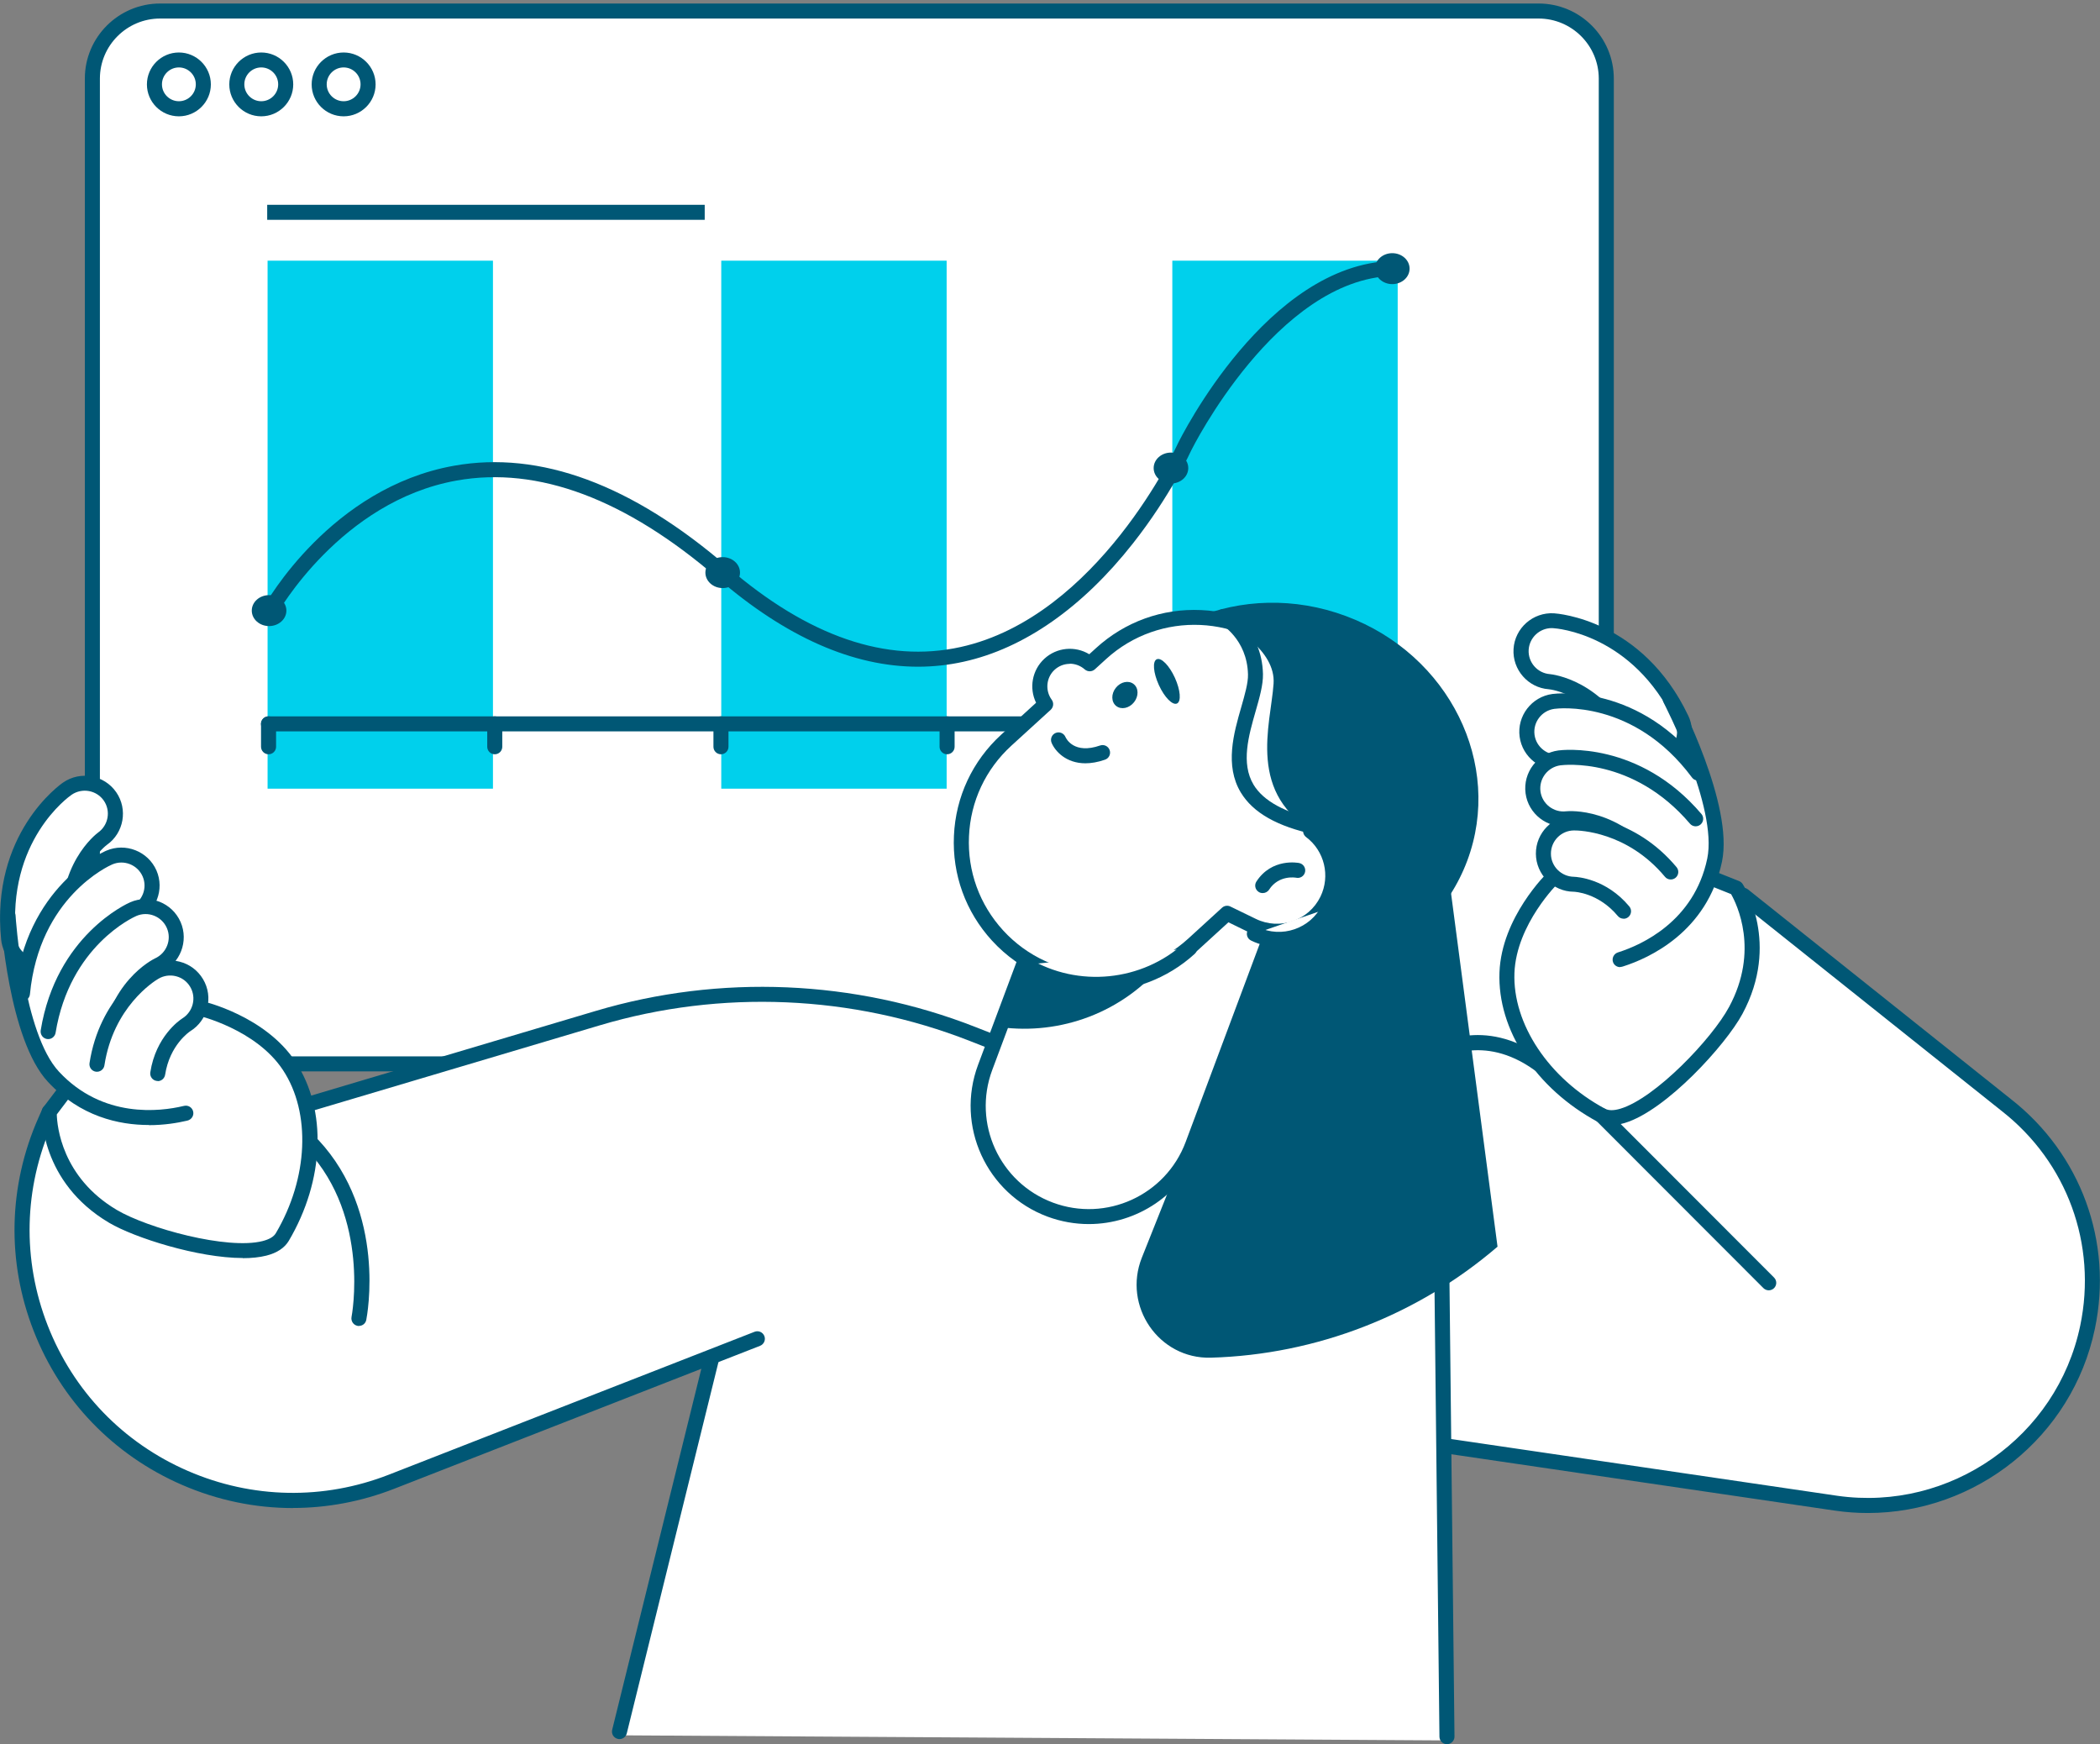 <svg width="590" height="490" viewBox="0 0 590 490" fill="none" xmlns="http://www.w3.org/2000/svg">
<rect x="0" y="0" width="590" height="490" fill="#808080" stroke="none"/>
<g clip-path="url(#clip0_4081_13123)">
<path d="M432.271 3.099H44.954C34.449 3.099 25.933 11.601 25.933 22.088V279.881C25.933 290.368 34.449 298.87 44.954 298.87H432.271C442.776 298.87 451.292 290.368 451.292 279.881V22.088C451.292 11.601 442.776 3.099 432.271 3.099Z" fill="white"/>
<path d="M432.271 300.98H44.975C33.308 300.98 23.84 291.506 23.84 279.88V22.088C23.819 10.462 33.308 0.988 44.975 0.988H432.271C443.937 0.988 453.405 10.462 453.405 22.088V279.88C453.405 291.527 443.916 300.98 432.271 300.98ZM44.975 5.208C35.654 5.208 28.067 12.783 28.067 22.088V279.88C28.067 289.185 35.654 296.76 44.975 296.76H432.271C441.591 296.76 449.178 289.185 449.178 279.88V22.088C449.178 12.783 441.591 5.208 432.271 5.208H44.975Z" fill="#005775"/>
<path d="M50.259 32.68C45.292 32.68 41.276 28.65 41.276 23.712C41.276 18.775 45.313 14.745 50.259 14.745C55.204 14.745 59.241 18.775 59.241 23.712C59.241 28.65 55.204 32.68 50.259 32.68ZM50.259 18.944C47.638 18.944 45.503 21.075 45.503 23.691C45.503 26.308 47.638 28.439 50.259 28.439C52.879 28.439 55.014 26.308 55.014 23.691C55.014 21.075 52.879 18.944 50.259 18.944Z" fill="#005775"/>
<path d="M73.401 32.68C68.435 32.68 64.419 28.65 64.419 23.712C64.419 18.775 68.456 14.745 73.401 14.745C78.347 14.745 82.384 18.775 82.384 23.712C82.384 28.65 78.347 32.68 73.401 32.68ZM73.401 18.944C70.781 18.944 68.646 21.075 68.646 23.691C68.646 26.308 70.781 28.439 73.401 28.439C76.022 28.439 78.157 26.308 78.157 23.691C78.157 21.075 76.022 18.944 73.401 18.944Z" fill="#005775"/>
<path d="M96.544 32.68C91.577 32.68 87.561 28.65 87.561 23.712C87.561 18.775 91.598 14.745 96.544 14.745C101.489 14.745 105.526 18.775 105.526 23.712C105.526 28.65 101.489 32.68 96.544 32.68ZM96.544 18.944C93.923 18.944 91.788 21.075 91.788 23.691C91.788 26.308 93.923 28.439 96.544 28.439C99.165 28.439 101.299 26.308 101.299 23.691C101.299 21.075 99.165 18.944 96.544 18.944Z" fill="#005775"/>
<path d="M265.961 73.232H202.641V221.561H265.961V73.232Z" fill="#00D0EC"/>
<path d="M138.497 73.232H75.177V221.561H138.497V73.232Z" fill="#00D0EC"/>
<path d="M392.685 73.232H329.365V221.561H392.685V73.232Z" fill="#00D0EC"/>
<path d="M197.99 57.535H75.07V61.755H197.99V57.535Z" fill="#005775"/>
<path d="M393.15 205.463H75.43C74.267 205.463 73.316 204.514 73.316 203.353C73.316 202.193 74.267 201.243 75.43 201.243H393.15C394.312 201.243 395.263 202.193 395.263 203.353C395.263 204.514 394.312 205.463 393.15 205.463Z" fill="#005775"/>
<path d="M75.451 211.898C74.289 211.898 73.338 210.949 73.338 209.788V203.353C73.338 202.193 74.289 201.243 75.451 201.243C76.614 201.243 77.565 202.193 77.565 203.353V209.788C77.565 210.949 76.614 211.898 75.451 211.898Z" fill="#005775"/>
<path d="M139.003 211.898C137.841 211.898 136.89 210.949 136.89 209.788V203.353C136.89 202.193 137.841 201.243 139.003 201.243C140.166 201.243 141.117 202.193 141.117 203.353V209.788C141.117 210.949 140.166 211.898 139.003 211.898Z" fill="#005775"/>
<path d="M202.556 211.898C201.393 211.898 200.442 210.949 200.442 209.788V203.353C200.442 202.193 201.393 201.243 202.556 201.243C203.718 201.243 204.669 202.193 204.669 203.353V209.788C204.669 210.949 203.718 211.898 202.556 211.898Z" fill="#005775"/>
<path d="M266.087 211.898C264.925 211.898 263.974 210.949 263.974 209.788V203.353C263.974 202.193 264.925 201.243 266.087 201.243C267.25 201.243 268.201 202.193 268.201 203.353V209.788C268.201 210.949 267.25 211.898 266.087 211.898Z" fill="#005775"/>
<path d="M329.64 211.898C328.477 211.898 327.526 210.949 327.526 209.788V203.353C327.526 202.193 328.477 201.243 329.64 201.243C330.802 201.243 331.753 202.193 331.753 203.353V209.788C331.753 210.949 330.802 211.898 329.64 211.898Z" fill="#005775"/>
<path d="M393.171 211.898C392.009 211.898 391.058 210.949 391.058 209.788V203.353C391.058 202.193 392.009 201.243 393.171 201.243C394.334 201.243 395.285 202.193 395.285 203.353V209.788C395.285 210.949 394.334 211.898 393.171 211.898Z" fill="#005775"/>
<path d="M80.46 171.535C80.46 173.94 78.283 175.881 75.599 175.881C72.915 175.881 70.738 173.94 70.738 171.535C70.738 169.13 72.915 167.188 75.599 167.188C78.283 167.188 80.46 169.13 80.46 171.535Z" fill="#005775"/>
<path d="M203.043 165.206C205.727 165.206 207.904 163.26 207.904 160.859C207.904 158.459 205.727 156.513 203.043 156.513C200.358 156.513 198.182 158.459 198.182 160.859C198.182 163.26 200.358 165.206 203.043 165.206Z" fill="#005775"/>
<path d="M328.985 135.835C331.67 135.835 333.846 133.889 333.846 131.488C333.846 129.088 331.67 127.142 328.985 127.142C326.3 127.142 324.124 129.088 324.124 131.488C324.124 133.889 326.3 135.835 328.985 135.835Z" fill="#005775"/>
<path d="M396.025 75.469C396.025 77.875 393.848 79.816 391.164 79.816C388.48 79.816 386.303 77.875 386.303 75.469C386.303 73.064 388.48 71.123 391.164 71.123C393.848 71.123 396.025 73.064 396.025 75.469Z" fill="#005775"/>
<path d="M257.929 187.296C239.69 187.296 220.817 178.983 201.647 162.441C175.821 140.16 151.156 130.919 128.331 134.991C95.698 140.793 77.966 172.231 77.776 172.548C77.206 173.561 75.916 173.94 74.902 173.371C73.887 172.801 73.507 171.514 74.078 170.501C74.838 169.13 92.993 136.995 127.57 130.834C151.706 126.53 177.554 136.088 204.395 159.255C227.03 178.793 249.053 186.368 269.871 181.768C308.547 173.244 330.654 125.201 330.866 124.716C331.901 122.606 355.995 74.33 391.142 73.296C392.305 73.254 393.277 74.183 393.319 75.343C393.361 76.503 392.432 77.474 391.269 77.516C358.658 78.466 334.924 126.024 334.691 126.509C334.48 126.952 328.921 139.19 318.291 152.672C304.13 170.67 287.708 182.148 270.779 185.883C266.531 186.832 262.22 187.296 257.887 187.296H257.929Z" fill="#005775"/>
<path d="M564.385 309.609L490.434 250.636C490.032 250.319 489.462 250.319 489.081 250.636L432.229 297.498C417.519 287.412 405.282 293.7 403.337 294.818L301.953 300.515L273.675 289.417C240.007 276.208 202.366 274.626 167.705 284.922L86.336 309.123L14.477 313.618L14.858 312.752C15.09 312.204 14.858 311.571 14.308 311.339C13.759 311.086 13.125 311.339 12.892 311.887L11.793 314.377C3.403 333.282 2.938 354.276 10.462 373.54C17.986 392.804 32.59 407.932 51.569 416.182C61.439 420.465 71.859 422.596 82.299 422.596C91.81 422.596 101.32 420.824 110.43 417.258L198.541 382.824L173.031 486.147C172.946 486.464 173.031 486.802 173.221 487.076C173.433 487.329 173.728 487.498 174.067 487.498L406.55 488.933C406.846 488.933 407.12 488.827 407.311 488.616C407.501 488.405 407.628 488.131 407.628 487.835L406.74 407.299L515.817 423.335C518.839 423.757 521.84 423.968 524.799 423.968C554.663 423.968 581.314 402.974 587.591 373.034C592.621 349.022 583.723 324.716 564.406 309.566L564.385 309.609Z" fill="white"/>
<path d="M2.261 257.282C2.261 257.282 4.332 291.02 15.005 302.477C30.032 318.618 49.983 313.196 52.202 312.689L2.261 257.282Z" fill="white"/>
<path d="M56.26 283.234C56.26 283.234 73.189 287.096 81.305 299.439C89.421 311.782 89.231 330.75 79.339 347.482C74.119 356.323 42.396 348.01 31.765 341.722C13.251 330.771 13.864 312.373 13.864 312.373L18.619 306.106L56.26 283.255V283.234Z" fill="white"/>
<path d="M68.202 353.411C55.669 353.411 37.767 347.714 30.666 343.516C11.286 332.059 11.708 313.09 11.729 312.289C11.729 311.845 11.899 311.424 12.152 311.086L16.907 304.819C17.605 303.891 18.936 303.701 19.866 304.418C20.796 305.115 20.986 306.444 20.268 307.372L15.956 313.069C16.041 316.297 17.33 330.729 32.822 339.908C41.572 345.077 63.89 351.175 73.802 348.643C75.683 348.158 76.93 347.419 77.501 346.427C86.61 331.004 87.413 312.605 79.509 300.621C71.964 289.164 55.922 285.366 55.753 285.324C54.612 285.07 53.914 283.931 54.168 282.792C54.422 281.652 55.563 280.956 56.704 281.209C57.423 281.378 74.542 285.408 83.038 298.3C91.936 311.803 91.196 331.531 81.136 348.58C79.953 350.563 77.839 351.977 74.838 352.736C72.915 353.221 70.653 353.454 68.18 353.454L68.202 353.411Z" fill="#005775"/>
<path d="M10.102 271.398C6.108 270.997 2.811 267.832 2.409 263.696C-0.444 235.191 18.113 222.088 18.916 221.54C22.826 218.839 28.194 219.831 30.899 223.734C33.583 227.595 32.632 232.891 28.786 235.613C28.173 236.077 17.753 244.074 19.55 262.029C20.015 266.735 16.57 270.955 11.835 271.419C11.244 271.482 10.673 271.482 10.123 271.419L10.102 271.398Z" fill="white"/>
<path d="M10.969 273.55C10.609 273.55 10.25 273.55 9.912 273.508C4.861 273.001 0.824 268.971 0.317 263.928C-2.642 234.22 16.886 220.4 17.732 219.831C22.593 216.476 29.293 217.7 32.653 222.552C35.971 227.342 34.809 233.988 30.032 237.343C29.652 237.617 19.993 244.981 21.684 261.819C21.959 264.646 21.134 267.431 19.317 269.646C17.499 271.862 14.921 273.233 12.068 273.508C11.708 273.55 11.349 273.55 10.99 273.55H10.969ZM10.313 269.288C10.736 269.33 11.18 269.33 11.624 269.288C13.357 269.119 14.921 268.275 16.02 266.946C17.119 265.616 17.626 263.928 17.457 262.219C15.534 243.019 27.052 234.263 27.538 233.904C30.455 231.836 31.174 227.827 29.166 224.916C27.137 221.983 23.079 221.244 20.12 223.27C19.38 223.776 1.796 236.225 4.522 263.485C4.818 266.545 7.27 268.971 10.335 269.288H10.313Z" fill="#005775"/>
<path d="M6.318 279.099C9.045 250.594 29.799 241.289 30.687 240.91C35.041 239.011 40.113 241.015 42.015 245.362C43.896 249.666 41.952 254.687 37.64 256.608C36.943 256.924 25.171 262.769 23.459 280.745L6.318 279.099Z" fill="white"/>
<path d="M23.459 282.855C23.459 282.855 23.332 282.855 23.248 282.855C22.085 282.75 21.24 281.716 21.346 280.555C23.184 261.334 36.182 254.983 36.732 254.708C40.008 253.253 41.487 249.455 40.071 246.205C38.634 242.935 34.808 241.416 31.511 242.851C30.666 243.209 11.032 252.008 8.411 279.31C8.305 280.471 7.27 281.315 6.107 281.209C4.945 281.104 4.1 280.07 4.205 278.909C7.058 249.18 28.912 239.39 29.842 238.989C35.252 236.647 41.593 239.137 43.96 244.538C46.285 249.877 43.854 256.164 38.507 258.548C38.084 258.738 27.179 264.077 25.573 280.956C25.467 282.053 24.537 282.855 23.48 282.855H23.459Z" fill="#005775"/>
<path d="M13.547 289.776C17.71 264.224 36.626 255.742 37.471 255.384C41.846 253.485 46.919 255.489 48.821 259.857C50.702 264.182 48.736 269.225 44.446 271.145C43.749 271.483 31.955 277.348 30.222 295.388L13.547 289.776Z" fill="white"/>
<path d="M30.222 297.498C30.222 297.498 30.095 297.498 30.011 297.498C28.848 297.393 28.003 296.359 28.108 295.198C29.968 275.892 42.987 269.52 43.537 269.246C46.813 267.769 48.292 263.95 46.876 260.701C45.439 257.409 41.593 255.89 38.295 257.325C37.535 257.663 19.612 265.701 15.618 290.135C15.428 291.274 14.35 292.076 13.187 291.886C12.046 291.696 11.264 290.62 11.433 289.459C15.787 262.79 35.759 253.822 36.605 253.464C42.036 251.101 48.377 253.611 50.744 259.034C53.069 264.393 50.638 270.702 45.291 273.107C44.868 273.318 33.942 278.678 32.314 295.62C32.209 296.718 31.279 297.519 30.222 297.519V297.498Z" fill="#005775"/>
<path d="M27.242 298.953C29.905 281.609 42.015 273.95 43.389 273.128C47.489 270.701 52.773 272.03 55.225 276.124C57.655 280.175 56.345 285.407 52.329 287.876C51.907 288.15 45.735 292.307 44.319 301.57L27.263 298.974L27.242 298.953Z" fill="white"/>
<path d="M44.319 303.68C44.214 303.68 44.108 303.68 44.002 303.659C42.84 303.49 42.058 302.414 42.227 301.253C43.77 291.21 50.427 286.611 51.188 286.125C54.253 284.247 55.246 280.26 53.428 277.221C52.541 275.723 51.125 274.668 49.434 274.246C47.743 273.824 45.989 274.077 44.488 274.964C43.199 275.723 31.85 282.897 29.335 299.291C29.166 300.452 28.067 301.232 26.925 301.064C25.763 300.895 24.981 299.819 25.15 298.658C27.961 280.344 40.853 272.2 42.311 271.335C44.784 269.858 47.658 269.436 50.448 270.153C53.238 270.849 55.563 272.6 57.042 275.069C60.044 280.091 58.416 286.653 53.428 289.712C53.238 289.839 47.68 293.552 46.39 301.929C46.221 302.963 45.334 303.722 44.298 303.722L44.319 303.68Z" fill="#005775"/>
<path d="M41.826 316.044C33.414 316.044 22.551 313.681 13.463 303.912C2.409 292.054 0.232 258.823 0.148 257.43C0.084 256.27 0.972 255.257 2.134 255.194C3.297 255.13 4.311 256.016 4.375 257.177C4.375 257.515 6.53 290.303 16.57 301.064C28.891 314.314 45.059 312.246 51.442 310.727L51.759 310.664C52.9 310.411 54.02 311.128 54.274 312.268C54.528 313.407 53.809 314.525 52.668 314.799L52.393 314.863C49.962 315.432 46.222 316.087 41.826 316.087V316.044Z" fill="#005775"/>
<path d="M469.257 196.369C469.257 196.369 484.939 226.33 481.747 241.648C477.246 263.212 457.358 268.867 455.202 269.584L469.257 196.369Z" fill="white"/>
<path d="M436.456 246.438C436.456 246.438 423.965 258.465 423.394 273.234C422.824 287.983 432.82 304.124 449.94 313.344C458.985 318.218 481.853 294.714 487.686 283.847C497.873 264.9 487.813 249.476 487.813 249.476L480.501 246.565L436.434 246.417L436.456 246.438Z" fill="white"/>
<path d="M452.771 316.108C451.355 316.108 450.066 315.812 448.946 315.201C431.51 305.811 420.668 289.312 421.281 273.149C421.872 257.726 434.448 245.446 434.976 244.918C435.821 244.117 437.153 244.138 437.956 244.961C438.759 245.805 438.738 247.134 437.914 247.936C437.787 248.041 426.036 259.583 425.486 273.297C424.937 287.624 435.145 302.984 450.933 311.466C451.947 312.015 453.405 312.015 455.244 311.466C465.051 308.533 481.008 291.801 485.805 282.855C494.323 267.031 487.961 254.012 486.355 251.185L479.718 248.526C478.64 248.104 478.112 246.86 478.535 245.784C478.979 244.707 480.183 244.18 481.282 244.602L488.595 247.514C488.997 247.682 489.335 247.957 489.588 248.315C490.032 248.991 500.198 265.026 489.546 284.817C484.875 293.51 468.094 311.994 456.47 315.475C455.139 315.876 453.892 316.066 452.75 316.066L452.771 316.108Z" fill="#005775"/>
<path d="M469.827 212.489C473.04 210.084 474.223 205.674 472.427 201.939C460.105 176.071 437.428 174.426 436.477 174.362C431.721 174.088 427.642 177.675 427.346 182.422C427.05 187.128 430.601 191.158 435.293 191.495C436.054 191.558 449.115 193.035 456.872 209.345C458.901 213.628 464.036 215.443 468.327 213.396C468.855 213.143 469.341 212.848 469.806 212.51L469.827 212.489Z" fill="white"/>
<path d="M464.65 216.35C463.445 216.35 462.24 216.139 461.057 215.738C458.373 214.789 456.196 212.848 454.97 210.273C447.7 194.997 435.61 193.668 435.103 193.626C429.333 193.204 424.874 188.14 425.233 182.317C425.592 176.43 430.707 171.936 436.604 172.294C437.618 172.358 461.479 174.088 474.329 201.074C476.506 205.653 475.133 211.181 471.075 214.219C470.504 214.641 469.891 215.021 469.236 215.316C467.778 216.012 466.192 216.371 464.628 216.371L464.65 216.35ZM435.97 176.451C432.567 176.451 429.693 179.11 429.481 182.549C429.27 186.072 431.954 189.132 435.484 189.385C436.139 189.448 450.532 191.01 458.816 208.417C459.556 209.978 460.867 211.16 462.494 211.729C464.121 212.299 465.897 212.215 467.461 211.476C467.862 211.286 468.243 211.054 468.581 210.801C471.032 208.965 471.878 205.61 470.546 202.846C458.753 178.076 437.28 176.514 436.371 176.472C436.244 176.472 436.118 176.472 435.97 176.472V176.451Z" fill="#005775"/>
<path d="M477.055 217.152C459.957 194.154 437.385 196.918 436.434 197.045C431.721 197.678 428.403 202.003 429.037 206.708C429.65 211.371 433.919 214.663 438.59 214.072C439.35 213.987 452.454 212.911 463.233 227.407L477.055 217.152Z" fill="white"/>
<path d="M463.233 229.516C462.578 229.516 461.944 229.221 461.542 228.672C451.419 215.063 439.329 216.118 438.822 216.181C433.074 216.899 427.726 212.763 426.944 206.982C426.162 201.137 430.305 195.736 436.159 194.955C437.174 194.829 460.929 191.938 478.767 215.907C479.464 216.835 479.274 218.165 478.323 218.861C477.393 219.557 476.062 219.367 475.364 218.418C459.006 196.411 437.618 199.006 436.709 199.133C433.158 199.618 430.664 202.889 431.129 206.412C431.594 209.915 434.828 212.405 438.336 211.961C438.991 211.898 453.405 210.632 464.924 226.14C465.621 227.069 465.431 228.398 464.48 229.094C464.099 229.368 463.656 229.516 463.212 229.516H463.233Z" fill="#005775"/>
<path d="M476.4 230.001C459.598 210.294 439.013 212.763 438.104 212.889C433.37 213.522 430.073 217.848 430.686 222.574C431.32 227.258 435.589 230.55 440.281 229.98C441.042 229.895 454.188 228.84 465.009 243.399L476.379 230.001H476.4Z" fill="white"/>
<path d="M465.03 245.509C464.374 245.509 463.74 245.214 463.339 244.665C453.173 230.993 441.02 232.048 440.513 232.09C434.743 232.786 429.375 228.651 428.614 222.869C427.832 217.004 431.975 211.602 437.829 210.822C438.759 210.695 460.465 208.058 478.006 228.651C478.767 229.537 478.662 230.866 477.774 231.626C476.886 232.385 475.555 232.28 474.794 231.393C458.731 212.531 439.224 214.894 438.4 214.999C434.849 215.485 432.334 218.755 432.799 222.321C433.264 225.844 436.519 228.355 440.048 227.912C440.703 227.849 455.139 226.583 466.72 242.154C467.418 243.083 467.228 244.412 466.277 245.108C465.896 245.382 465.452 245.53 465.009 245.53L465.03 245.509Z" fill="#005775"/>
<path d="M469.426 244.94C458.182 231.457 443.832 231.141 442.225 231.162C437.47 231.183 433.623 235.065 433.645 239.834C433.666 244.56 437.491 248.358 442.204 248.4C442.711 248.4 450.151 248.801 456.153 255.975L469.405 244.94H469.426Z" fill="white"/>
<path d="M456.153 258.085C455.54 258.085 454.949 257.832 454.526 257.325C449.094 250.806 442.416 250.51 442.12 250.51C436.329 250.468 431.552 245.678 431.51 239.855C431.468 233.947 436.265 229.094 442.204 229.073C444.001 229.073 459.154 229.39 471.032 243.611C471.772 244.497 471.666 245.826 470.757 246.586C469.87 247.324 468.517 247.219 467.777 246.311C457.147 233.567 443.62 233.272 442.225 233.293C438.632 233.293 435.716 236.247 435.737 239.834C435.737 243.379 438.654 246.269 442.204 246.311C443.155 246.354 451.25 246.839 457.76 254.646C458.499 255.532 458.394 256.861 457.485 257.621C457.083 257.958 456.618 258.106 456.132 258.106L456.153 258.085Z" fill="#005775"/>
<path d="M455.181 271.694C454.294 271.694 453.469 271.145 453.173 270.259C452.814 269.162 453.406 267.959 454.505 267.579L454.822 267.474C461.057 265.47 475.957 258.908 479.655 241.205C482.656 226.794 467.524 197.635 467.376 197.339C466.826 196.306 467.228 195.04 468.264 194.491C469.299 193.942 470.567 194.343 471.117 195.377C471.772 196.622 487.116 226.182 483.798 242.049C479.655 261.925 463.064 269.246 456.111 271.462L455.836 271.546C455.625 271.609 455.393 271.652 455.16 271.652L455.181 271.694Z" fill="#005775"/>
<path d="M82.277 423.651C71.689 423.651 61.121 421.478 51.124 417.131C31.892 408.776 17.097 393.437 9.468 373.92C1.838 354.403 2.324 333.113 10.82 313.955L11.919 311.465C12.384 310.389 13.652 309.925 14.709 310.389C15.787 310.854 16.252 312.098 15.787 313.174L14.688 315.643C6.657 333.767 6.192 353.896 13.399 372.358C20.606 390.82 34.597 405.337 52.794 413.228C70.843 421.056 90.879 421.436 109.224 414.283L212.003 374.131C213.102 373.709 214.307 374.236 214.75 375.333C215.173 376.409 214.645 377.633 213.546 378.076L110.767 418.228C101.531 421.836 91.894 423.63 82.256 423.63L82.277 423.651Z" fill="#005775"/>
<path d="M100.855 372.506C100.728 372.506 100.58 372.506 100.432 372.464C99.291 372.232 98.551 371.135 98.763 369.974C98.826 369.7 104.046 342.123 86.377 323.112C85.574 322.268 85.638 320.918 86.483 320.137C87.329 319.336 88.681 319.399 89.463 320.243C108.633 340.857 103.137 369.594 102.905 370.797C102.715 371.81 101.827 372.485 100.834 372.485L100.855 372.506Z" fill="#005775"/>
<path d="M86.505 312.352C85.596 312.352 84.751 311.762 84.476 310.854C84.138 309.736 84.772 308.554 85.892 308.238L167.388 283.995C202.281 273.614 240.155 275.217 274.034 288.51L302.524 299.693C303.602 300.115 304.151 301.338 303.707 302.436C303.285 303.512 302.059 304.06 300.96 303.617L272.47 292.434C239.457 279.479 202.556 277.918 168.571 288.025L87.075 312.268C86.864 312.331 86.674 312.352 86.462 312.352H86.505Z" fill="#005775"/>
<path d="M412.229 241.794C422.38 214.631 407.125 183.863 378.155 173.073C349.186 162.283 317.472 175.556 307.32 202.72C297.169 229.883 312.424 260.65 341.394 271.441C370.364 282.231 402.078 268.958 412.229 241.794Z" fill="#005775"/>
<path d="M420.731 350.204L402.724 213.311L383.893 194.997L320.806 353.306C315.395 366.894 325.54 381.811 340.186 381.41C369.902 380.566 398.392 369.405 420.731 350.225V350.204Z" fill="#005775"/>
<path d="M295.064 339.803C278.959 333.81 270.78 315.918 276.804 299.84L307.449 217.869L365.739 239.58L335.094 321.552C329.091 337.629 311.169 345.795 295.064 339.782V339.803Z" fill="white"/>
<path d="M305.885 343.874C302.038 343.874 298.128 343.199 294.303 341.786C277.141 335.392 268.392 316.255 274.796 299.123L305.441 217.151C305.631 216.624 306.033 216.202 306.54 215.97C307.047 215.738 307.639 215.717 308.167 215.907L366.457 237.618C367.556 238.019 368.106 239.242 367.704 240.34L337.059 322.311C332.071 335.646 319.369 343.874 305.906 343.874H305.885ZM308.675 220.591L278.769 300.6C273.189 315.559 280.819 332.249 295.804 337.84C310.788 343.431 327.506 335.793 333.106 320.834L363.012 240.825L308.675 220.591Z" fill="#005775"/>
<path d="M281.009 288.552C297.896 290.81 315.522 284.522 327.083 270.407L337.735 257.409L303.221 229.157L281.009 288.573V288.552Z" fill="#005775"/>
<path d="M368.211 233.504C377.679 219.008 376.538 199.449 364.322 186.093C349.823 170.269 325.222 169.15 309.35 183.625L306.18 186.515C302.946 183.688 298.043 183.646 294.83 186.642C291.639 189.596 291.28 194.406 293.795 197.824L282.741 207.91C266.89 222.384 265.77 246.944 280.269 262.79C294.767 278.614 319.368 279.732 335.24 265.258L344.751 256.565L351.916 260.047C359.693 263.823 369.077 260.595 372.881 252.831C376.221 245.973 374.107 237.892 368.211 233.482V233.504Z" fill="white"/>
<path d="M308.991 277.538C297.874 277.538 286.778 273.065 278.705 264.245C271.308 256.164 267.503 245.699 268.011 234.769C268.497 223.84 273.231 213.754 281.305 206.369L291.09 197.423C289.082 193.309 289.949 188.287 293.394 185.08C296.902 181.831 302.059 181.388 306.032 183.793L307.934 182.063C316.029 174.678 326.512 170.88 337.46 171.387C348.408 171.872 358.51 176.598 365.907 184.658C378.123 197.993 380.11 217.637 371.001 233.06C376.623 238.314 378.25 246.733 374.805 253.78C370.515 262.578 359.842 266.25 351.007 261.966L345.132 259.097L336.678 266.819C328.816 273.993 318.903 277.517 309.012 277.538H308.991ZM300.558 186.494C299.016 186.494 297.473 187.063 296.268 188.182C293.922 190.355 293.584 193.984 295.486 196.579C296.12 197.444 295.993 198.647 295.211 199.386L284.158 209.471C276.908 216.096 272.66 225.127 272.238 234.938C271.794 244.749 275.197 254.117 281.833 261.376C295.528 276.335 318.84 277.369 333.825 263.697L343.335 255.004C343.969 254.413 344.92 254.286 345.681 254.666L352.846 258.147C359.567 261.418 367.704 258.612 370.98 251.902C373.812 246.079 372.121 239.031 366.943 235.149C366.055 234.474 365.844 233.25 366.436 232.301C375.587 218.27 374.086 199.85 362.758 187.464C349.063 172.505 325.751 171.471 310.766 185.143L307.596 188.034C306.793 188.751 305.588 188.773 304.764 188.055C303.538 186.979 302.038 186.452 300.537 186.452L300.558 186.494Z" fill="#005775"/>
<path d="M352.402 262.325C360.18 266.102 369.564 262.874 373.368 255.109L352.402 262.325Z" fill="white"/>
<path d="M359.25 266.018C356.63 266.018 353.988 265.448 351.494 264.225C350.437 263.718 350.014 262.452 350.522 261.397C351.029 260.342 352.297 259.92 353.354 260.427C360.074 263.697 368.211 260.891 371.487 254.181C371.995 253.126 373.263 252.704 374.319 253.211C375.376 253.717 375.799 254.983 375.292 256.038C372.206 262.347 365.865 266.018 359.271 266.018H359.25Z" fill="#005775"/>
<path d="M287.92 271.04C302.292 279.69 321.207 278.298 334.226 266.419L287.92 271.04Z" fill="white"/>
<path d="M307.913 278.636C300.643 278.636 293.33 276.737 286.842 272.833C285.849 272.242 285.51 270.934 286.123 269.943C286.715 268.951 288.026 268.613 289.019 269.225C302.862 277.538 320.869 275.745 332.81 264.858C333.677 264.077 335.008 264.14 335.79 264.984C336.572 265.849 336.509 267.179 335.663 267.959C327.949 275.006 317.952 278.636 307.892 278.636H307.913Z" fill="#005775"/>
<path d="M354.748 250.889C354.346 250.889 353.945 250.784 353.607 250.552C352.634 249.919 352.36 248.61 352.994 247.64C357.347 240.972 364.702 242.386 365.019 242.449C366.161 242.682 366.9 243.8 366.668 244.939C366.435 246.079 365.336 246.817 364.195 246.585C363.963 246.543 359.292 245.72 356.544 249.94C356.143 250.552 355.466 250.889 354.769 250.889H354.748Z" fill="#005775"/>
<path d="M304.954 214.43C299.459 214.43 296.416 210.991 295.444 208.67C295 207.594 295.507 206.349 296.585 205.906C297.642 205.463 298.889 205.969 299.333 207.024C299.565 207.551 301.784 211.961 309.076 209.429C310.175 209.05 311.379 209.619 311.76 210.737C312.14 211.835 311.57 213.037 310.449 213.417C308.399 214.134 306.561 214.43 304.933 214.43H304.954Z" fill="#005775"/>
<path d="M313.493 193.225C312.14 194.934 312.183 197.213 313.599 198.331C315.015 199.449 317.255 198.985 318.608 197.276C319.96 195.567 319.918 193.288 318.502 192.17C317.086 191.052 314.846 191.516 313.493 193.225Z" fill="#005775"/>
<path d="M324.99 185.207C323.743 185.777 324.018 189.005 325.582 192.444C327.146 195.883 329.429 198.204 330.675 197.635C331.922 197.065 331.648 193.837 330.084 190.398C328.52 186.958 326.237 184.637 324.99 185.207Z" fill="#005775"/>
<path d="M370.324 234.284C379.772 219.05 379.433 198.963 368.401 185.692C361.532 177.421 351.852 173.433 341.982 173.771C346.4 175.923 358.468 182.696 357.812 192.085C357.03 203.563 350.035 223.439 370.303 234.284H370.324Z" fill="#005775"/>
<path d="M369.923 234.495C369.775 234.495 369.627 234.495 369.479 234.453C358.869 232.195 352.043 228.334 348.598 222.616C344.032 215.02 346.632 205.926 348.745 198.605C349.739 195.124 350.69 191.832 350.626 189.469C350.394 179.489 342.976 175.248 342.659 175.079C341.644 174.509 341.264 173.222 341.834 172.21C342.405 171.197 343.673 170.817 344.688 171.366C345.089 171.577 354.558 176.873 354.832 189.363C354.896 192.36 353.881 195.946 352.782 199.765C350.817 206.623 348.576 214.408 352.19 220.443C354.959 225.021 361.046 228.355 370.324 230.317C371.465 230.549 372.205 231.689 371.952 232.828C371.74 233.82 370.853 234.495 369.88 234.495H369.923Z" fill="#005775"/>
<path d="M174.045 488.553C173.876 488.553 173.707 488.553 173.538 488.49C172.396 488.216 171.72 487.076 171.995 485.937L197.821 381.347C198.096 380.208 199.259 379.533 200.379 379.807C201.52 380.081 202.196 381.221 201.922 382.36L176.095 486.95C175.862 487.92 174.996 488.553 174.045 488.553Z" fill="#005775"/>
<path d="M406.528 489.988C405.366 489.988 404.436 489.059 404.415 487.899L402.978 357.526C402.978 356.365 403.907 355.416 405.07 355.395H405.091C406.253 355.395 407.183 356.323 407.205 357.483L408.642 487.857C408.642 489.017 407.712 489.967 406.549 489.988H406.528Z" fill="#005775"/>
<path d="M524.777 425.044C521.755 425.044 518.711 424.833 515.647 424.39L406.232 408.313C405.069 408.144 404.287 407.068 404.457 405.907C404.626 404.747 405.704 403.966 406.845 404.135L516.26 420.213C547.941 424.686 577.91 403.692 584.441 372.422C589.217 349.614 580.784 326.51 562.397 312.12L488.425 253.147C487.516 252.43 487.369 251.101 488.087 250.172C488.806 249.265 490.137 249.117 491.067 249.835L565.018 308.808C584.652 324.189 593.677 348.897 588.562 373.288C582.201 403.713 555.106 425.044 524.756 425.044H524.777Z" fill="#005775"/>
<path d="M496.943 362.485C496.394 362.485 495.865 362.274 495.443 361.873L448.46 314.842C447.636 314.019 447.636 312.69 448.46 311.867C449.284 311.044 450.616 311.044 451.44 311.867L498.423 358.898C499.247 359.721 499.247 361.05 498.423 361.873C498.021 362.274 497.472 362.485 496.922 362.485H496.943Z" fill="#005775"/>
<path d="M432.27 300.98C431.847 300.98 431.403 300.853 431.044 300.579C416.525 290.177 404.943 297.583 404.816 297.667C403.844 298.3 402.533 298.047 401.878 297.076C401.244 296.106 401.498 294.798 402.47 294.144C403.04 293.764 416.609 285.092 433.475 297.161C434.426 297.836 434.637 299.165 433.961 300.115C433.538 300.684 432.904 301.001 432.249 301.001L432.27 300.98Z" fill="#005775"/>
</g>
<defs>
<clipPath id="clip0_4081_13123">
<rect width="590" height="489" fill="white" transform="translate(0 0.988)"/>
</clipPath>
</defs>
</svg>
